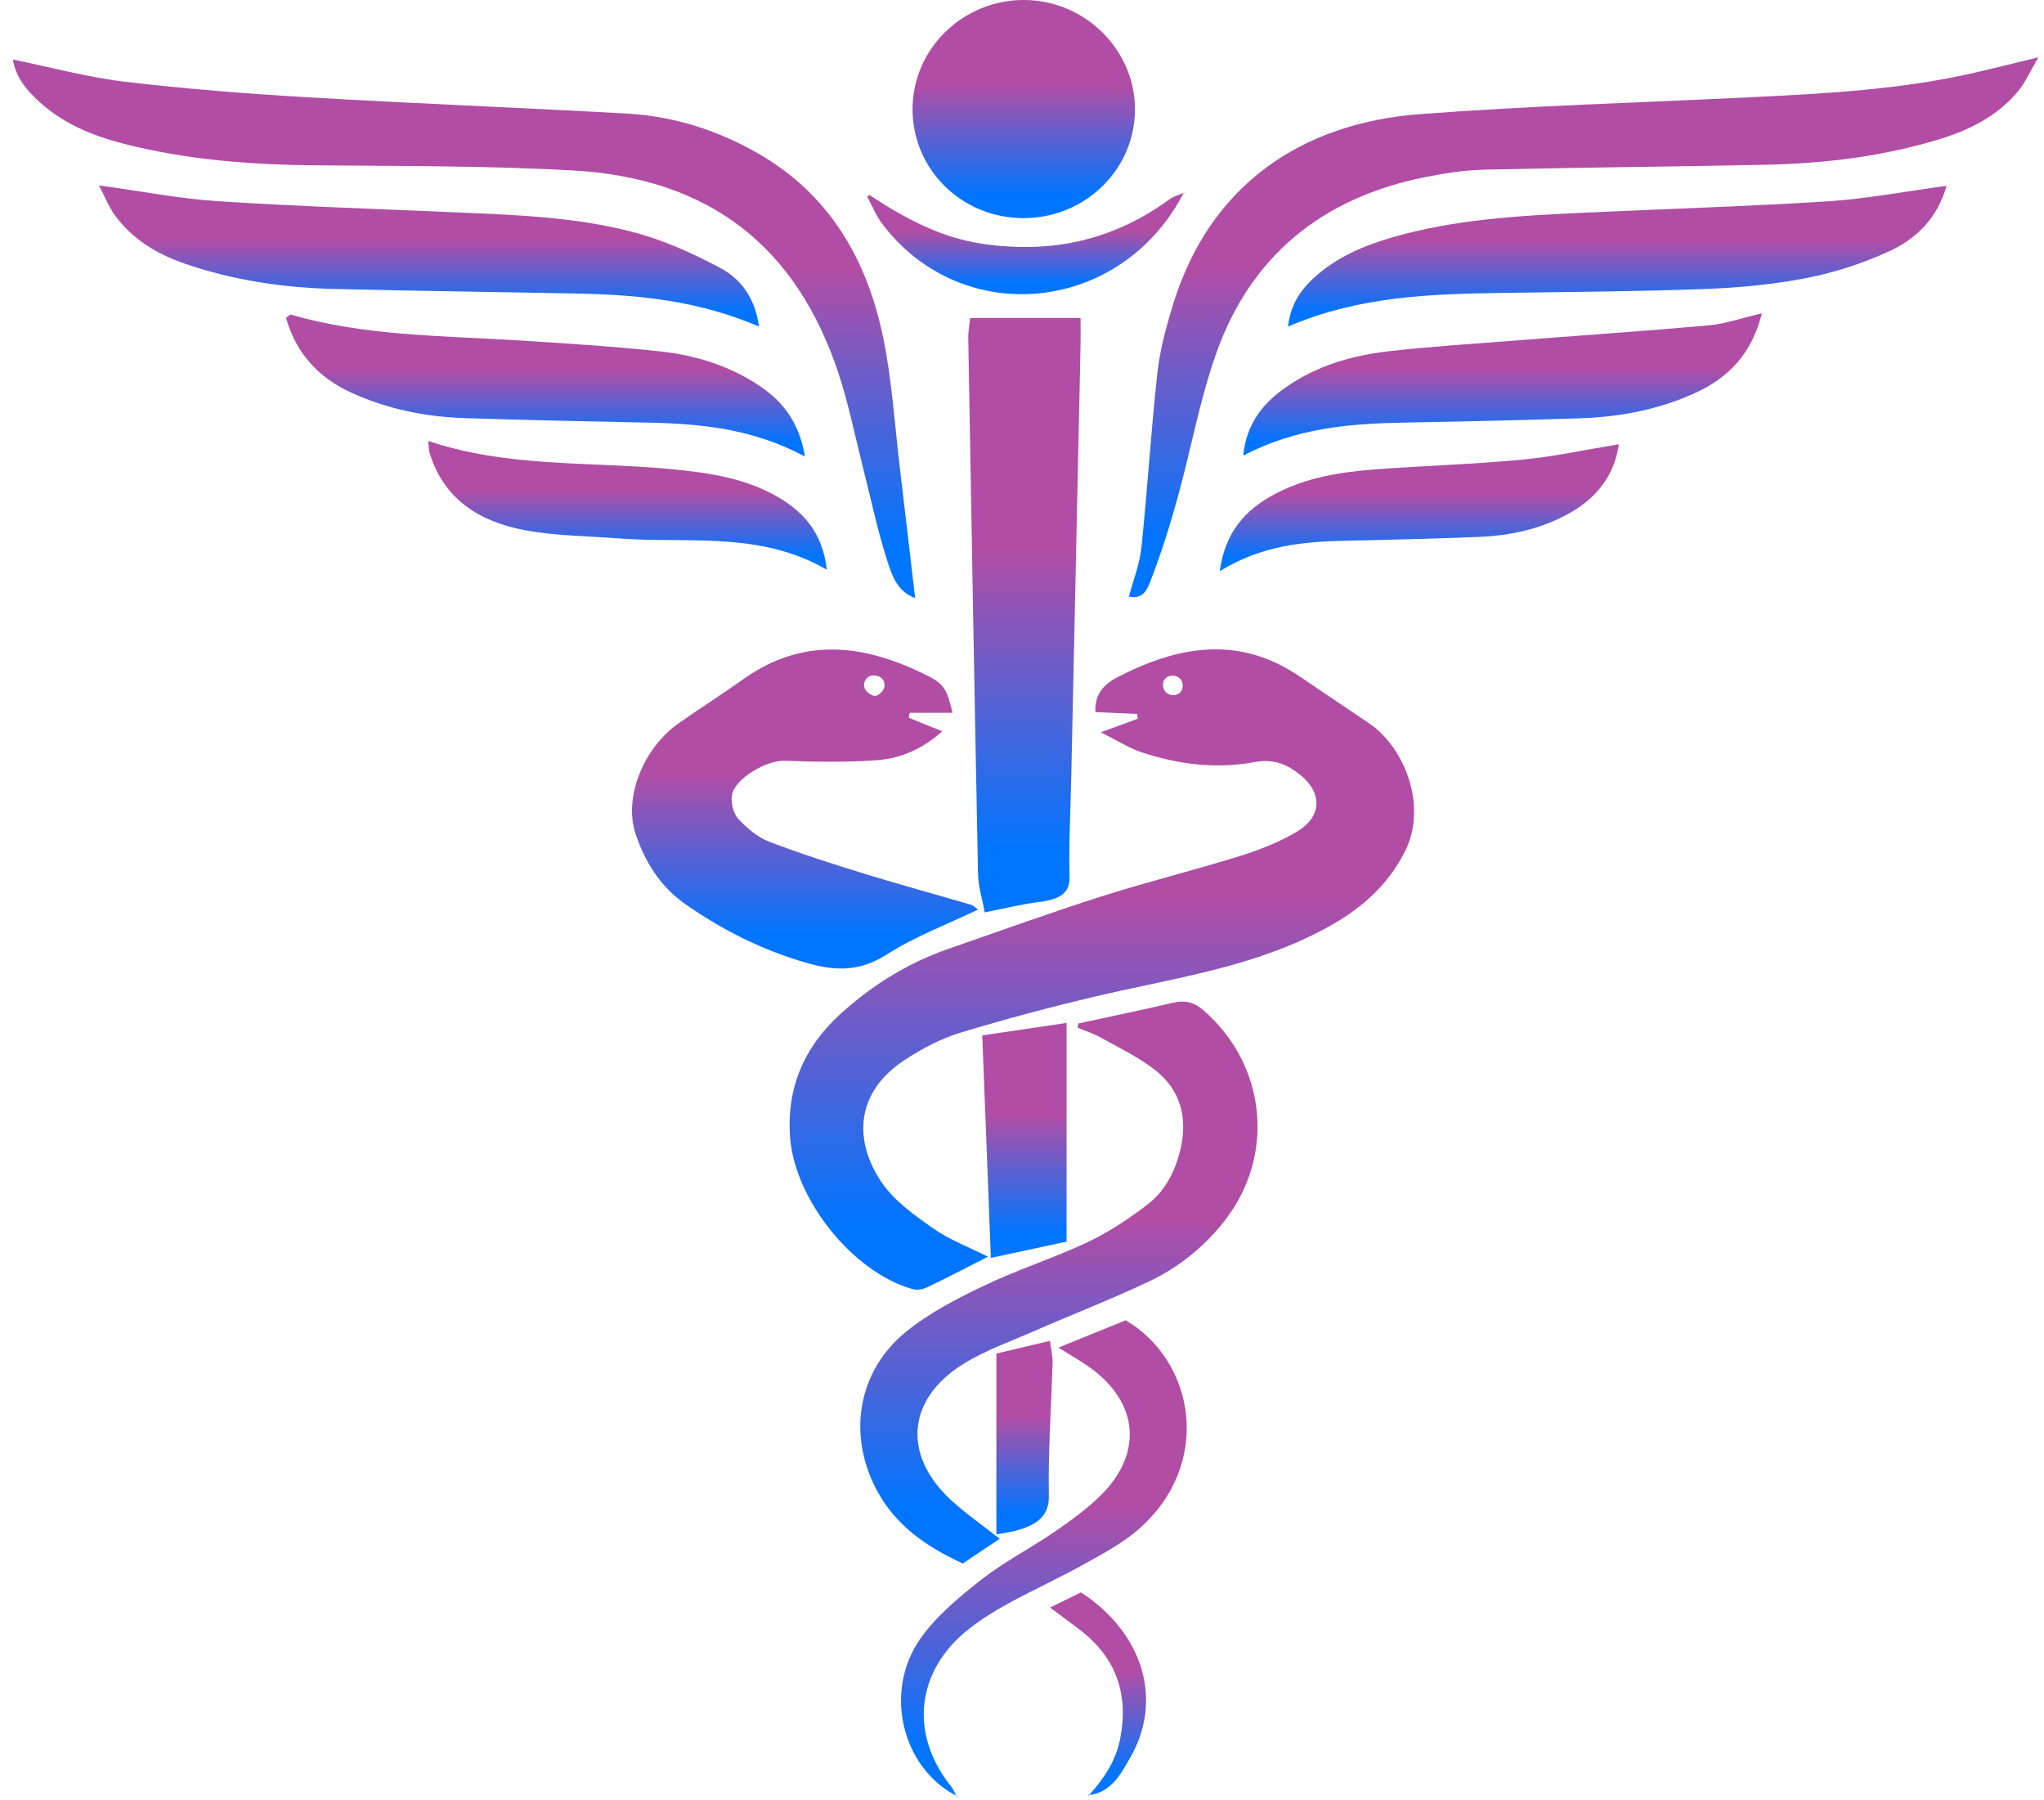 <svg xmlns="http://www.w3.org/2000/svg" width="67" height="59" viewBox="0 0 67 59" fill="none"><path d="M36.086 23.998C36.621 23.802 36.959 23.676 37.296 23.552C37.288 23.5 37.28 23.448 37.272 23.396C36.82 23.377 36.367 23.356 35.905 23.336C35.875 22.721 36.222 22.405 36.624 22.195C38.583 21.181 40.563 20.807 42.552 22.135C43.333 22.657 44.107 23.186 44.885 23.709C45.997 24.457 46.829 26.377 46.045 27.919C45.354 29.276 44.235 30.06 42.94 30.684C40.728 31.75 38.3 32.091 35.936 32.648C34.433 33.002 32.939 33.399 31.463 33.847C30.844 34.036 30.246 34.354 29.699 34.706C27.992 35.803 27.998 37.414 28.896 38.742C29.306 39.349 29.971 39.82 30.59 40.256C31.118 40.627 31.746 40.862 32.385 41.183C31.69 41.536 31.044 41.874 30.385 42.188C30.246 42.254 30.051 42.285 29.907 42.243C27.948 41.69 26.044 39.305 25.897 37.255C25.783 35.655 26.355 34.317 27.534 33.241C28.569 32.297 29.749 31.557 31.091 31.093C32.765 30.513 34.431 29.909 36.119 29.371C37.613 28.895 39.14 28.52 40.638 28.054C41.287 27.852 41.939 27.596 42.518 27.25C43.34 26.758 43.353 25.976 42.609 25.384C42.181 25.044 41.744 24.858 41.118 24.975C39.861 25.209 38.6 25.049 37.388 24.642C36.995 24.509 36.637 24.273 36.086 23.998ZM38.456 22.142C38.428 22.141 38.4 22.144 38.371 22.148C37.998 22.209 38.058 22.76 38.435 22.779C38.448 22.779 38.461 22.779 38.473 22.779C38.879 22.768 38.861 22.157 38.456 22.142Z" fill="url(#paint0_linear_12494_30997)"></path><path d="M37 19.565C37.142 19.026 37.358 18.494 37.414 17.946C37.613 16.041 37.728 14.126 37.937 12.222C38.02 11.472 38.223 10.727 38.444 10C39.639 6.087 42.635 4.038 46.534 3.741C50.163 3.464 53.805 3.363 57.44 3.184C59.904 3.063 62.365 2.93 64.777 2.371C65.383 2.231 65.987 2.079 66.817 1.877C66.535 2.355 66.387 2.706 66.153 2.988C65.477 3.801 64.56 4.262 63.56 4.566C61.711 5.129 59.808 5.358 57.881 5.399C54.814 5.461 51.746 5.488 48.68 5.559C48.026 5.574 47.365 5.676 46.721 5.803C43.323 6.479 40.973 8.408 39.847 11.635C39.318 13.147 39.034 14.74 38.607 16.288C38.361 17.18 38.083 18.07 37.751 18.934C37.642 19.216 37.52 19.675 36.994 19.547L37 19.565Z" fill="url(#paint1_linear_12494_30997)"></path><path d="M30.017 19.605C29.388 19.392 29.222 18.811 29.06 18.301C28.752 17.337 28.548 16.34 28.297 15.358C28.034 14.322 27.824 13.267 27.491 12.252C26.109 8.065 23.241 5.831 18.767 5.585C15.965 5.43 13.155 5.443 10.347 5.418C8.219 5.398 6.114 5.24 4.048 4.709C3.039 4.449 2.093 4.062 1.313 3.358C0.898 2.982 0.529 2.571 0.422 1.951C1.684 2.208 2.871 2.533 4.078 2.677C6.067 2.912 8.066 3.069 10.067 3.187C13.556 3.392 17.048 3.527 20.538 3.721C22.076 3.807 23.518 4.263 24.85 5.028C27.22 6.39 28.435 8.544 28.956 11.094C29.243 12.496 29.328 13.937 29.499 15.362C29.669 16.782 29.834 18.202 30 19.623L30.017 19.605Z" fill="url(#paint2_linear_12494_30997)"></path><path d="M31.225 23.359H29.821C29.802 23.45 29.807 23.431 29.788 23.521C30.133 23.661 30.479 23.8 30.887 23.965C30.26 24.526 29.553 24.846 28.789 24.908C27.768 24.988 26.738 24.966 25.713 24.931C25.127 24.912 24.077 25.51 23.991 26.069C23.954 26.314 24.038 26.655 24.201 26.834C24.479 27.138 24.829 27.434 25.209 27.581C26.248 27.98 27.312 28.318 28.377 28.646C29.523 28.999 30.681 29.313 31.83 29.65C31.904 29.671 31.964 29.739 32.06 29.807C31.043 30.295 30.001 30.684 29.087 31.267C28.21 31.828 27.436 31.839 26.456 31.559C24.998 31.141 23.693 30.486 22.474 29.636C21.653 29.063 21.14 28.253 20.831 27.318C20.441 26.136 21.081 24.51 22.268 23.686C22.967 23.201 23.685 22.74 24.38 22.247C26.356 20.846 28.365 21.125 30.378 22.13C30.956 22.418 31.036 22.593 31.225 23.359ZM28.439 22.688C28.637 22.849 28.744 22.844 28.91 22.663C29.066 22.495 28.996 22.216 28.773 22.156C28.722 22.142 28.671 22.135 28.622 22.136C28.333 22.145 28.217 22.507 28.439 22.688Z" fill="url(#paint3_linear_12494_30997)"></path><path d="M35.343 33.541C36.375 33.316 37.41 33.104 38.439 32.862C38.838 32.768 39.137 32.837 39.453 33.111C41.523 34.915 41.818 37.893 40.114 40.041C39.45 40.877 38.627 41.539 37.664 41.994C36.429 42.578 35.15 43.074 33.898 43.621C33.115 43.962 32.294 44.252 31.576 44.698C29.732 45.841 29.576 47.673 31.16 49.146C31.635 49.586 32.177 49.959 32.769 50.426C32.358 50.702 31.968 50.962 31.558 51.236C30.35 50.683 29.323 49.966 28.709 48.777C27.783 46.981 28.122 44.923 29.699 43.642C30.459 43.025 31.366 42.557 32.26 42.13C33.364 41.602 34.544 41.228 35.652 40.706C36.341 40.381 36.989 39.947 37.596 39.487C38.202 39.029 38.533 38.365 38.702 37.627C38.935 36.598 38.685 35.702 37.845 35.051C37.313 34.639 36.687 34.34 36.092 34.008C35.851 33.873 35.582 33.787 35.326 33.678C35.332 33.632 35.337 33.586 35.343 33.541Z" fill="url(#paint4_linear_12494_30997)"></path><path d="M24.878 10.701C22.918 9.861 20.985 9.665 19.028 9.623C16.335 9.567 13.641 9.536 10.949 9.469C9.281 9.428 7.64 9.186 6.057 8.64C5.146 8.325 4.344 7.845 3.774 7.064C3.567 6.782 3.438 6.446 3.244 6.076C4.631 6.265 5.89 6.514 7.161 6.595C9.762 6.764 12.369 6.846 14.973 6.96C16.95 7.046 18.936 7.112 20.851 7.632C21.803 7.891 22.726 8.312 23.599 8.775C24.28 9.135 24.748 9.751 24.878 10.701Z" fill="url(#paint5_linear_12494_30997)"></path><path d="M63.805 6.09C63.507 7.15 62.815 7.828 61.922 8.236C61.074 8.624 60.162 8.925 59.246 9.104C58.157 9.319 57.034 9.426 55.923 9.469C53.719 9.553 51.512 9.566 49.306 9.598C46.929 9.633 44.558 9.697 42.219 10.702C42.305 9.98 42.627 9.511 43.068 9.105C43.798 8.435 44.689 8.054 45.63 7.781C47.681 7.184 49.8 7.07 51.919 6.97C54.579 6.845 57.243 6.768 59.901 6.598C61.174 6.518 62.438 6.274 63.805 6.09Z" fill="url(#paint6_linear_12494_30997)"></path><path d="M33.515 7.148C31.511 7.128 29.916 5.551 29.912 3.584C29.909 1.599 31.569 -0.018 33.594 0C35.604 0.017 37.249 1.688 37.203 3.662C37.157 5.615 35.516 7.167 33.515 7.148Z" fill="url(#paint7_linear_12494_30997)"></path><path d="M31.802 10.42C33.016 10.42 34.147 10.42 35.42 10.42C35.42 10.738 35.426 11.011 35.42 11.284C35.319 16.004 35.216 20.726 35.115 25.446C35.092 26.54 35.031 27.634 35.058 28.727C35.068 29.196 34.85 29.465 34.056 29.559C33.516 29.623 33.001 29.757 32.278 29.898C32.196 29.444 32.066 29.041 32.059 28.638C31.942 22.794 31.841 16.95 31.739 11.106C31.731 10.89 31.776 10.671 31.802 10.42Z" fill="url(#paint8_linear_12494_30997)"></path><path d="M57.752 10.268C57.432 11.557 56.692 12.354 55.609 12.858C54.4 13.42 53.106 13.665 51.778 13.708C49.887 13.77 47.995 13.813 46.103 13.847C44.289 13.879 42.499 14.01 40.75 14.933C40.861 13.854 41.422 13.188 42.19 12.662C43.177 11.986 44.304 11.652 45.48 11.516C46.816 11.36 48.161 11.278 49.502 11.172C51.672 11.002 53.844 10.855 56.012 10.662C56.547 10.614 57.07 10.426 57.752 10.268Z" fill="url(#paint9_linear_12494_30997)"></path><path d="M26.385 14.96C24.685 14.053 23.01 13.889 21.309 13.851C19.274 13.807 17.238 13.77 15.203 13.701C13.933 13.658 12.7 13.403 11.538 12.879C10.436 12.381 9.699 11.57 9.375 10.413C9.447 10.365 9.502 10.302 9.536 10.312C11.929 11.005 14.404 10.997 16.861 11.148C18.462 11.246 20.066 11.347 21.66 11.518C22.775 11.638 23.848 11.97 24.804 12.582C25.623 13.107 26.193 13.8 26.385 14.96Z" fill="url(#paint10_linear_12494_30997)"></path><path d="M39.982 18.718C40.159 17.423 40.826 16.706 41.774 16.198C42.801 15.647 43.934 15.47 45.077 15.382C46.675 15.261 48.279 15.216 49.873 15.065C50.919 14.967 51.953 14.74 53.063 14.559C52.932 15.523 52.382 16.284 51.479 16.799C50.546 17.332 49.512 17.557 48.441 17.596C47.011 17.651 45.58 17.69 44.15 17.719C42.736 17.747 41.348 17.871 39.982 18.718Z" fill="url(#paint11_linear_12494_30997)"></path><path d="M14.039 14.451C16.625 15.318 19.276 15.125 21.88 15.363C23.081 15.473 24.273 15.627 25.351 16.205C26.294 16.711 26.964 17.424 27.102 18.669C24.901 17.394 22.543 17.817 20.268 17.643C19.244 17.564 18.204 17.562 17.2 17.374C15.717 17.097 14.537 16.36 14.077 14.823C14.046 14.724 14.055 14.615 14.039 14.451Z" fill="url(#paint12_linear_12494_30997)"></path><path d="M31.383 58.865C29.581 57.97 28.937 55.445 30.173 53.693C30.698 52.948 31.447 52.331 32.177 51.758C32.911 51.182 33.761 50.749 34.537 50.218C35.075 49.849 35.615 49.463 36.076 49.009C37.473 47.63 37.324 45.965 35.735 44.82C35.436 44.605 35.113 44.425 34.695 44.161C35.489 43.839 36.21 43.545 36.9 43.266C39.188 44.615 39.747 47.986 37.335 50.103C36.809 50.566 36.164 50.909 35.545 51.254C34.724 51.712 33.865 52.102 33.039 52.552C32.59 52.796 32.153 53.073 31.752 53.388C30.024 54.751 29.801 56.821 31.171 58.536C31.254 58.638 31.301 58.768 31.365 58.885L31.383 58.865Z" fill="url(#paint13_linear_12494_30997)"></path><path d="M28.493 6.387C29.633 7.137 30.81 7.783 32.203 7.989C34.455 8.323 36.498 7.876 38.333 6.532C38.474 6.428 38.66 6.383 38.825 6.31L38.817 6.287C36.792 10.266 31.549 10.82 28.912 7.327C28.712 7.063 28.589 6.744 28.43 6.449C28.451 6.428 28.471 6.408 28.493 6.387Z" fill="url(#paint14_linear_12494_30997)"></path><path d="M34.961 40.688C34.107 40.872 33.395 41.025 32.48 41.222C32.382 38.722 32.291 36.347 32.197 33.93C33.158 33.788 34.008 33.663 34.961 33.522C34.961 35.951 34.961 38.312 34.961 40.688Z" fill="url(#paint15_linear_12494_30997)"></path><path d="M32.66 50.281C32.66 48.308 32.66 46.373 32.66 44.356C33.134 44.243 33.711 44.107 34.417 43.94C34.453 44.22 34.508 44.434 34.502 44.645C34.461 46.107 34.353 47.569 34.38 49.03C34.391 49.718 33.959 50.104 32.66 50.281Z" fill="url(#paint16_linear_12494_30997)"></path><path d="M35.678 58.85C36.179 58.3 36.582 57.703 36.723 56.956C37 55.492 36.576 54.296 35.364 53.385C35.072 53.166 34.778 52.947 34.422 52.68C34.806 52.49 35.13 52.331 35.433 52.182C37.479 53.517 38.136 55.721 37.043 57.607C36.731 58.146 36.421 58.756 35.656 58.83L35.678 58.85Z" fill="url(#paint17_linear_12494_30997)"></path><defs><linearGradient id="paint0_linear_12494_30997" x1="36.118" y1="21.279" x2="36.118" y2="42.262" gradientUnits="userSpaceOnUse"><stop offset="0.391" stop-color="#B14DA5"></stop><stop offset="0.896" stop-color="#0075FF"></stop></linearGradient><linearGradient id="paint1_linear_12494_30997" x1="51.905" y1="1.877" x2="51.905" y2="19.569" gradientUnits="userSpaceOnUse"><stop offset="0.391" stop-color="#B14DA5"></stop><stop offset="0.896" stop-color="#0075FF"></stop></linearGradient><linearGradient id="paint2_linear_12494_30997" x1="15.219" y1="1.951" x2="15.219" y2="19.623" gradientUnits="userSpaceOnUse"><stop offset="0.391" stop-color="#B14DA5"></stop><stop offset="0.896" stop-color="#0075FF"></stop></linearGradient><linearGradient id="paint3_linear_12494_30997" x1="26.388" y1="21.285" x2="26.388" y2="31.739" gradientUnits="userSpaceOnUse"><stop offset="0.391" stop-color="#B14DA5"></stop><stop offset="0.896" stop-color="#0075FF"></stop></linearGradient><linearGradient id="paint4_linear_12494_30997" x1="34.71" y1="32.822" x2="34.71" y2="51.236" gradientUnits="userSpaceOnUse"><stop offset="0.391" stop-color="#B14DA5"></stop><stop offset="0.896" stop-color="#0075FF"></stop></linearGradient><linearGradient id="paint5_linear_12494_30997" x1="14.061" y1="6.076" x2="14.061" y2="10.701" gradientUnits="userSpaceOnUse"><stop offset="0.391" stop-color="#B14DA5"></stop><stop offset="0.896" stop-color="#0075FF"></stop></linearGradient><linearGradient id="paint6_linear_12494_30997" x1="53.012" y1="6.09" x2="53.012" y2="10.702" gradientUnits="userSpaceOnUse"><stop offset="0.391" stop-color="#B14DA5"></stop><stop offset="0.896" stop-color="#0075FF"></stop></linearGradient><linearGradient id="paint7_linear_12494_30997" x1="33.558" y1="0" x2="33.558" y2="7.148" gradientUnits="userSpaceOnUse"><stop offset="0.391" stop-color="#B14DA5"></stop><stop offset="0.896" stop-color="#0075FF"></stop></linearGradient><linearGradient id="paint8_linear_12494_30997" x1="33.581" y1="10.42" x2="33.581" y2="29.898" gradientUnits="userSpaceOnUse"><stop offset="0.391" stop-color="#B14DA5"></stop><stop offset="0.896" stop-color="#0075FF"></stop></linearGradient><linearGradient id="paint9_linear_12494_30997" x1="49.251" y1="10.268" x2="49.251" y2="14.933" gradientUnits="userSpaceOnUse"><stop offset="0.391" stop-color="#B14DA5"></stop><stop offset="0.896" stop-color="#0075FF"></stop></linearGradient><linearGradient id="paint10_linear_12494_30997" x1="17.88" y1="10.31" x2="17.88" y2="14.96" gradientUnits="userSpaceOnUse"><stop offset="0.391" stop-color="#B14DA5"></stop><stop offset="0.896" stop-color="#0075FF"></stop></linearGradient><linearGradient id="paint11_linear_12494_30997" x1="46.523" y1="14.559" x2="46.523" y2="18.718" gradientUnits="userSpaceOnUse"><stop offset="0.391" stop-color="#B14DA5"></stop><stop offset="0.896" stop-color="#0075FF"></stop></linearGradient><linearGradient id="paint12_linear_12494_30997" x1="20.571" y1="14.451" x2="20.571" y2="18.669" gradientUnits="userSpaceOnUse"><stop offset="0.391" stop-color="#B14DA5"></stop><stop offset="0.896" stop-color="#0075FF"></stop></linearGradient><linearGradient id="paint13_linear_12494_30997" x1="34.217" y1="43.266" x2="34.217" y2="58.885" gradientUnits="userSpaceOnUse"><stop offset="0.391" stop-color="#B14DA5"></stop><stop offset="0.896" stop-color="#0075FF"></stop></linearGradient><linearGradient id="paint14_linear_12494_30997" x1="33.627" y1="6.287" x2="33.627" y2="9.641" gradientUnits="userSpaceOnUse"><stop offset="0.391" stop-color="#B14DA5"></stop><stop offset="0.896" stop-color="#0075FF"></stop></linearGradient><linearGradient id="paint15_linear_12494_30997" x1="33.579" y1="33.522" x2="33.579" y2="41.222" gradientUnits="userSpaceOnUse"><stop offset="0.391" stop-color="#B14DA5"></stop><stop offset="0.896" stop-color="#0075FF"></stop></linearGradient><linearGradient id="paint16_linear_12494_30997" x1="33.581" y1="43.94" x2="33.581" y2="50.281" gradientUnits="userSpaceOnUse"><stop offset="0.391" stop-color="#B14DA5"></stop><stop offset="0.896" stop-color="#0075FF"></stop></linearGradient><linearGradient id="paint17_linear_12494_30997" x1="35.994" y1="52.182" x2="35.994" y2="58.85" gradientUnits="userSpaceOnUse"><stop offset="0.391" stop-color="#B14DA5"></stop><stop offset="0.896" stop-color="#0075FF"></stop></linearGradient></defs></svg>